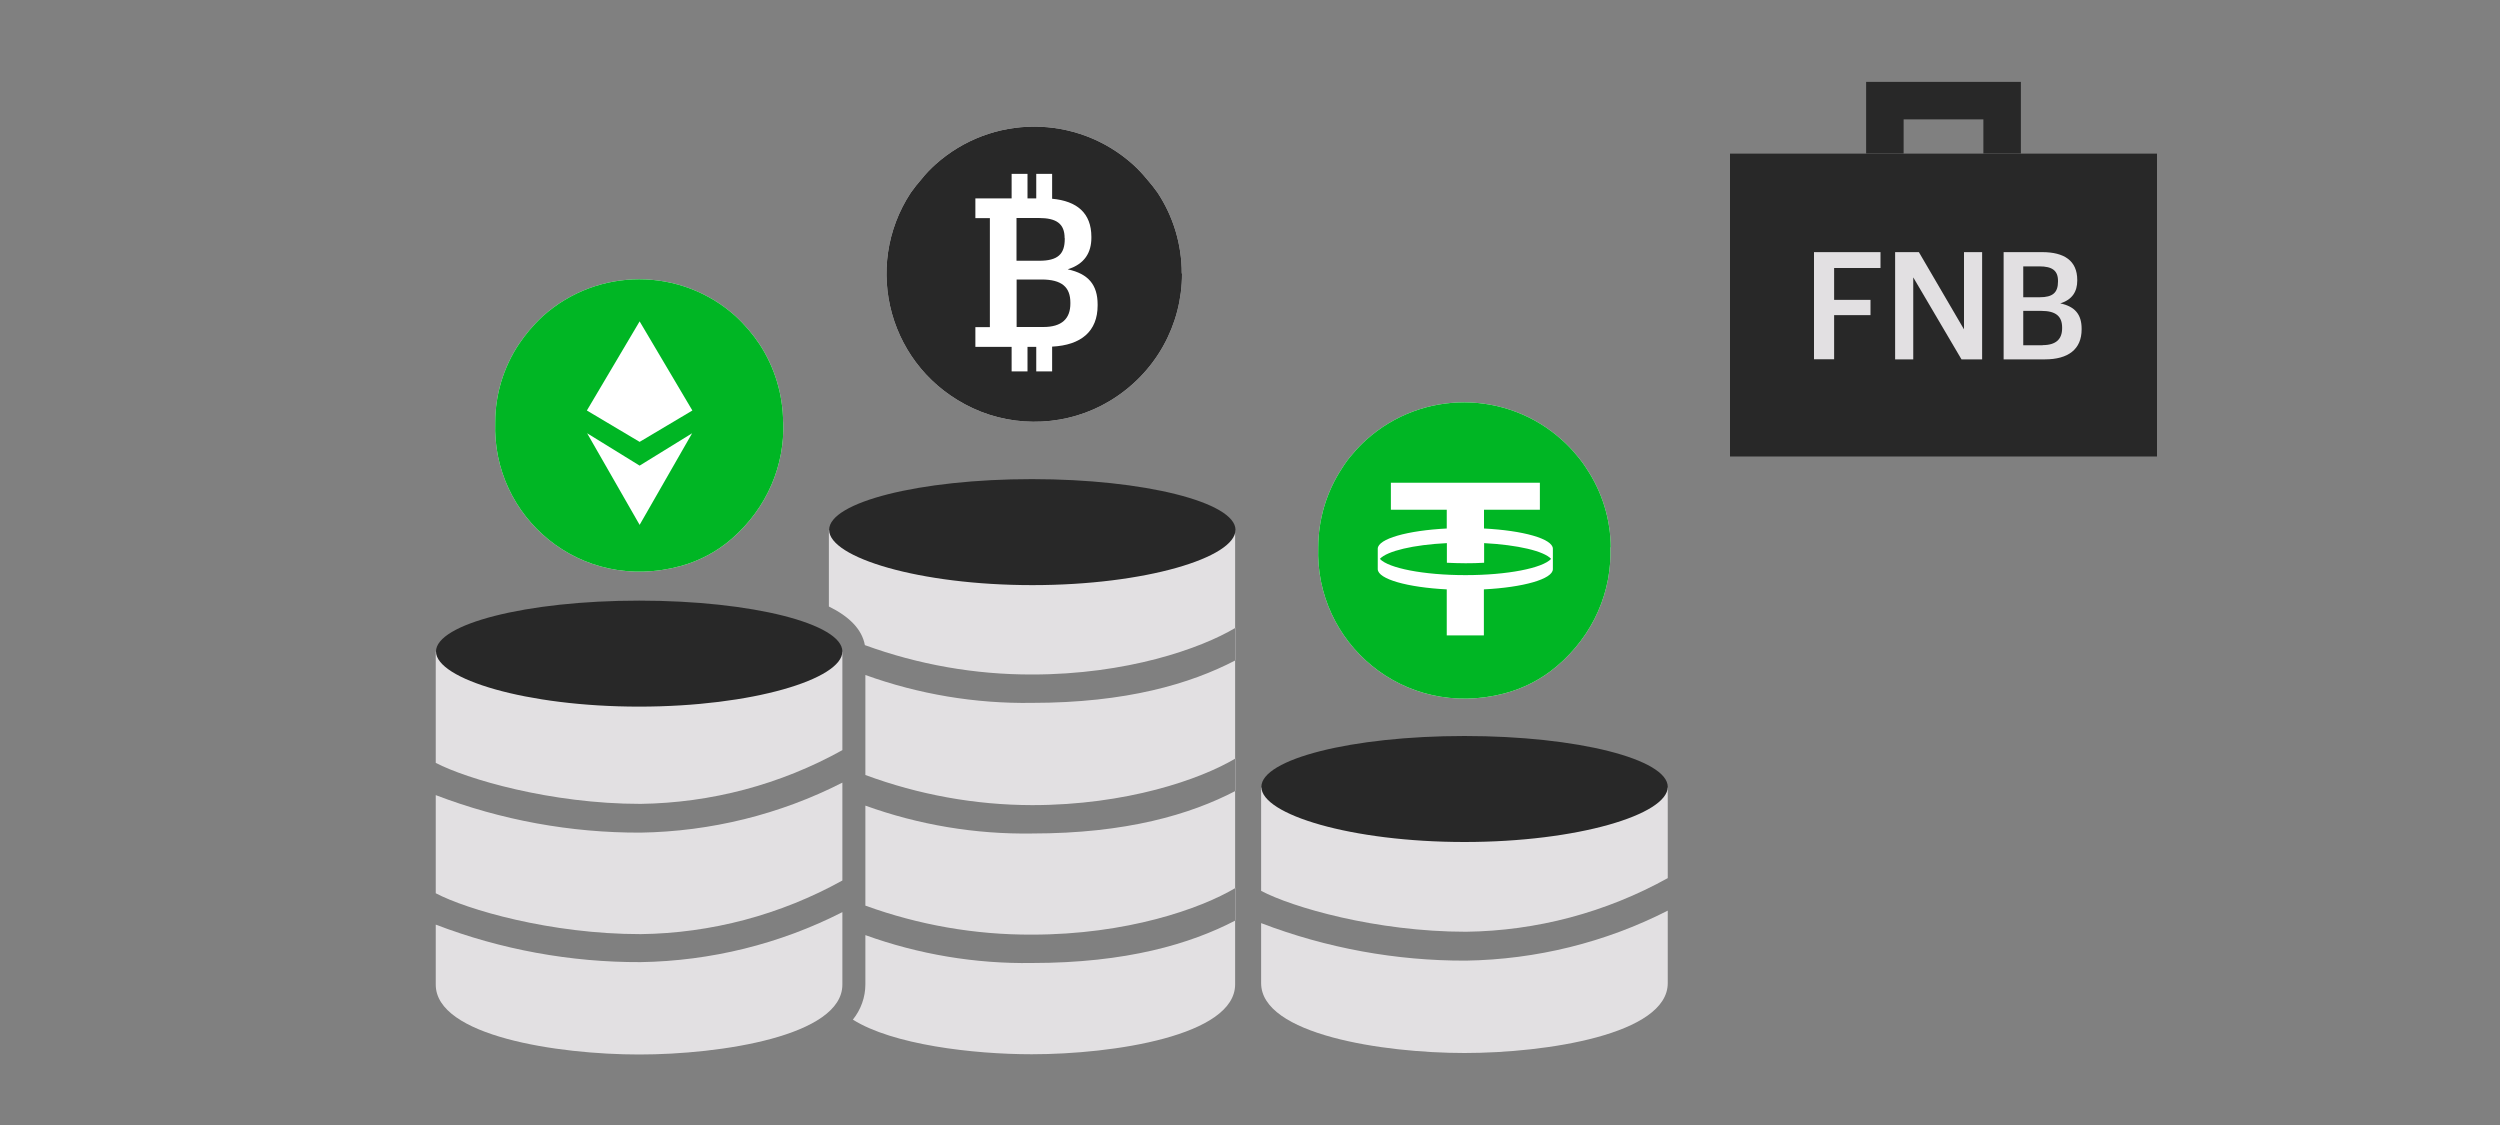 <?xml version="1.0" encoding="UTF-8"?><svg id="LINE_ART_STROKE" xmlns="http://www.w3.org/2000/svg" viewBox="0 0 200 90"><rect x="0" y="0" width="200" height="90" fill="#808080" stroke="none"/><defs><style>.cls-1{fill:none;stroke:#282828;stroke-miterlimit:10;stroke-width:3px;}.cls-2{fill-rule:evenodd;}.cls-2,.cls-3,.cls-4,.cls-5,.cls-6{stroke-width:0px;}.cls-2,.cls-5{fill:#fff;}.cls-3{fill:#282828;}.cls-4{fill:#e2e0e2;}.cls-6{fill:#00b624;}</style></defs><rect class="cls-3" x="138.4" y="12.29" width="34.16" height="24.23"/><polyline class="cls-1" points="150.79 12.28 150.79 8.05 160.17 8.05 160.17 12.28"/><path class="cls-4" d="m145.13,20.17h5.31v1.27h-3.71v2.55h2.91v1.22h-2.91v3.53h-1.61v-8.58Z"/><path class="cls-4" d="m151.6,20.17h1.91l3.61,6.18v-6.18h1.45v8.58h-1.65l-3.86-6.56v6.56h-1.45v-8.58Z"/><path class="cls-4" d="m160.3,20.17h3.07c1.76,0,2.81.68,2.81,2.23v.05c0,.85-.38,1.52-1.36,1.82,1.18.25,1.71.89,1.71,2.03v.05c0,1.59-1.07,2.4-2.94,2.4h-3.3v-8.58Zm2.88,3.61c1.05,0,1.46-.38,1.46-1.26v-.05c0-.83-.47-1.16-1.49-1.16h-1.29v2.47h1.32Zm.23,3.83c1.07,0,1.56-.48,1.56-1.35v-.05c0-.9-.49-1.34-1.67-1.34h-1.44v2.75h1.55Z"/><path class="cls-4" d="m133.42,70.25v-7.25h-32.53v8.27c2.46,1.3,9.17,3.27,16.39,3.27,5.65-.07,11.2-1.55,16.14-4.29Z"/><path class="cls-4" d="m133.42,72.85c-5,2.55-10.53,3.91-16.14,4-5.6.02-11.16-1-16.39-3v4.8c0,4.1,9.73,5.59,16.27,5.59s16.26-1.49,16.26-5.59v-5.8Z"/><path class="cls-3" d="m133.42,62.95c0,2.21-7.2,4.41-16.26,4.41s-16.25-2.2-16.25-4.41,7.2-4.07,16.25-4.07,16.26,1.86,16.26,4.07Z"/><path class="cls-4" d="m67.39,72.97c-5,2.55-10.53,3.91-16.14,4-5.6.02-11.16-1-16.39-3v4.8c0,4.1,9.73,5.59,16.27,5.59s16.26-1.49,16.26-5.59v-5.8Z"/><path class="cls-4" d="m67.39,60.01v-7.89h-32.53v8.91c2.46,1.28,9.17,3.28,16.39,3.28,5.65-.08,11.2-1.55,16.14-4.3Z"/><path class="cls-4" d="m67.39,62.61c-5,2.55-10.53,3.91-16.14,4-5.6.02-11.16-1-16.39-3v7.85c2.46,1.3,9.17,3.27,16.39,3.27,5.65-.07,11.2-1.55,16.14-4.29v-7.83Z"/><path class="cls-3" d="m67.39,52.12c0,2.2-7.2,4.41-16.26,4.41s-16.25-2.22-16.25-4.41,7.2-4.07,16.25-4.07,16.26,1.86,16.26,4.07Z"/><path class="cls-5" d="m94.54,21.86c0-2.29-.67-4.53-1.93-6.44-.27-.38-.56-.75-.87-1.1-.34-.41-.7-.8-1.1-1.16-4.5-4.04-11.31-4.04-15.81,0-.4.36-.77.74-1.1,1.16-.31.35-.6.72-.87,1.1-3.9,5.94-1.75,14.1,4.95,17.23,3.49,1.63,7.65,1.42,10.95-.56,3.72-2.23,5.8-6.13,5.8-10.18"/><path class="cls-3" d="m94.54,21.86c0-2.29-.67-4.53-1.93-6.44-.27-.38-.56-.75-.87-1.1-.34-.41-.7-.8-1.1-1.16-4.5-4.04-11.31-4.04-15.81,0-.4.36-.77.74-1.1,1.16-.31.35-.6.72-.87,1.1-3.9,5.94-1.75,14.1,4.95,17.23,3.49,1.63,7.65,1.42,10.95-.56,3.72-2.23,5.8-6.13,5.8-10.18"/><path class="cls-5" d="m85.43,21.54c1.35-.42,1.88-1.35,1.88-2.52v-.07c0-1.91-1.16-2.87-3.14-3.05v-1.99h-1.27v1.96h-.7v-1.96h-1.27v1.96h-2.9v1.58h1.16v8.72h-1.16v1.58h2.9v1.96h1.27v-1.96h.7v1.96h1.27v-1.98c2.32-.12,3.64-1.22,3.64-3.3v-.07c0-1.58-.75-2.46-2.38-2.81Zm-.25-2.49v.07c0,1.21-.56,1.74-2.03,1.74h-1.83v-3.42h1.79c1.41,0,2.06.46,2.06,1.61Zm.45,5.23c0,1.21-.68,1.88-2.16,1.88h-2.14v-3.8h1.99c1.63,0,2.31.61,2.31,1.86v.07Z"/><path class="cls-5" d="m62.65,33.78c-.02-2.22-.67-4.38-1.88-6.23-.26-.39-.54-.76-.84-1.12-.34-.4-.7-.78-1.09-1.14-4.38-3.93-11.02-3.93-15.41,0-.39.36-.75.74-1.09,1.14-.3.36-.58.73-.84,1.12-1.22,1.85-1.88,4.01-1.88,6.23-.28,7.57,6.8,13.7,14.84,11.5,1.5-.41,2.91-1.16,4.08-2.18,2.87-2.5,4.24-5.93,4.12-9.32"/><path class="cls-6" d="m62.65,33.78c-.02-2.22-.67-4.38-1.88-6.23-.26-.39-.54-.76-.84-1.12-.34-.4-.7-.78-1.09-1.14-4.38-3.93-11.02-3.93-15.41,0-.39.36-.75.74-1.09,1.14-.3.36-.58.73-.84,1.12-1.22,1.85-1.88,4.01-1.88,6.23-.28,7.57,6.8,13.7,14.84,11.5,1.5-.41,2.91-1.16,4.08-2.18,2.87-2.5,4.24-5.93,4.12-9.32"/><polygon class="cls-5" points="46.97 34.66 51.17 41.99 55.37 34.66 51.17 37.25 46.97 34.66"/><polygon class="cls-5" points="55.39 32.84 51.17 25.71 46.95 32.84 51.17 35.35 55.39 32.84"/><path class="cls-5" d="m128.86,43.82c-.01-2.25-.68-4.44-1.93-6.32-.25-.4-.54-.78-.85-1.14-.34-.41-.71-.8-1.11-1.15-4.43-4.01-11.18-4.03-15.64-.05-.4.36-.77.74-1.11,1.15-.32.35-.6.74-.85,1.14-1.24,1.88-1.9,4.07-1.91,6.32-.28,7.62,6.79,13.8,14.87,11.71,1.54-.4,2.98-1.14,4.2-2.17,2.99-2.53,4.43-6.06,4.3-9.54"/><path class="cls-6" d="m128.86,43.82c-.01-2.25-.68-4.44-1.93-6.32-.25-.4-.54-.78-.85-1.14-.34-.41-.71-.8-1.11-1.15-4.43-4.01-11.18-4.03-15.64-.05-.4.36-.77.74-1.11,1.15-.32.35-.6.74-.85,1.14-1.24,1.88-1.9,4.07-1.91,6.32-.28,7.62,6.79,13.8,14.87,11.71,1.54-.4,2.98-1.14,4.2-2.17,2.99-2.53,4.43-6.06,4.3-9.54"/><path class="cls-2" d="m118.72,42.28v-1.5h4.47v-2.16h-11.92v2.16h4.47v1.5c-3.14.16-5.5.82-5.52,1.61v1.65c.02.79,2.38,1.45,5.52,1.61v3.68h2.97v-3.68c3.14-.16,5.5-.82,5.52-1.61v-1.65c-.02-.79-2.38-1.45-5.52-1.61Zm-1.49,3.73c-3.35,0-6.16-.56-6.84-1.3.58-.63,2.69-1.13,5.36-1.26v1.57c.48.02.98.04,1.49.04s1.01-.01,1.49-.04v-1.57c2.67.14,4.78.63,5.36,1.26-.69.74-3.49,1.3-6.84,1.3Z"/><path class="cls-4" d="m66.31,42.4v6.12c1.55.76,2.64,1.77,2.88,3.09,4.28,1.56,8.81,2.36,13.37,2.35,7.57,0,13.49-2.07,16.27-3.73v2.6c-3.59,1.87-8.72,3.4-16.27,3.4-4.54.07-9.06-.69-13.33-2.23v8c4.27,1.58,8.78,2.4,13.33,2.41,7.57,0,13.49-2.07,16.27-3.73v2.6c-3.59,1.87-8.72,3.4-16.27,3.4-4.54.07-9.06-.69-13.33-2.23v8c4.27,1.55,8.78,2.34,13.33,2.32,7.57,0,13.49-2.07,16.27-3.73v2.6c-3.59,1.87-8.72,3.4-16.27,3.4-4.54.07-9.06-.69-13.33-2.23v3.94c0,1.03-.36,2.02-1,2.82,3.17,2,9.58,2.77,14.31,2.77,6.54,0,16.27-1.49,16.27-5.59v-36.35h-32.5Z"/><path class="cls-3" d="m98.84,42.39c0,2.21-7.2,4.42-16.25,4.42s-16.26-2.21-16.26-4.42,7.23-4.06,16.23-4.06,16.28,1.86,16.28,4.06Z"/></svg>